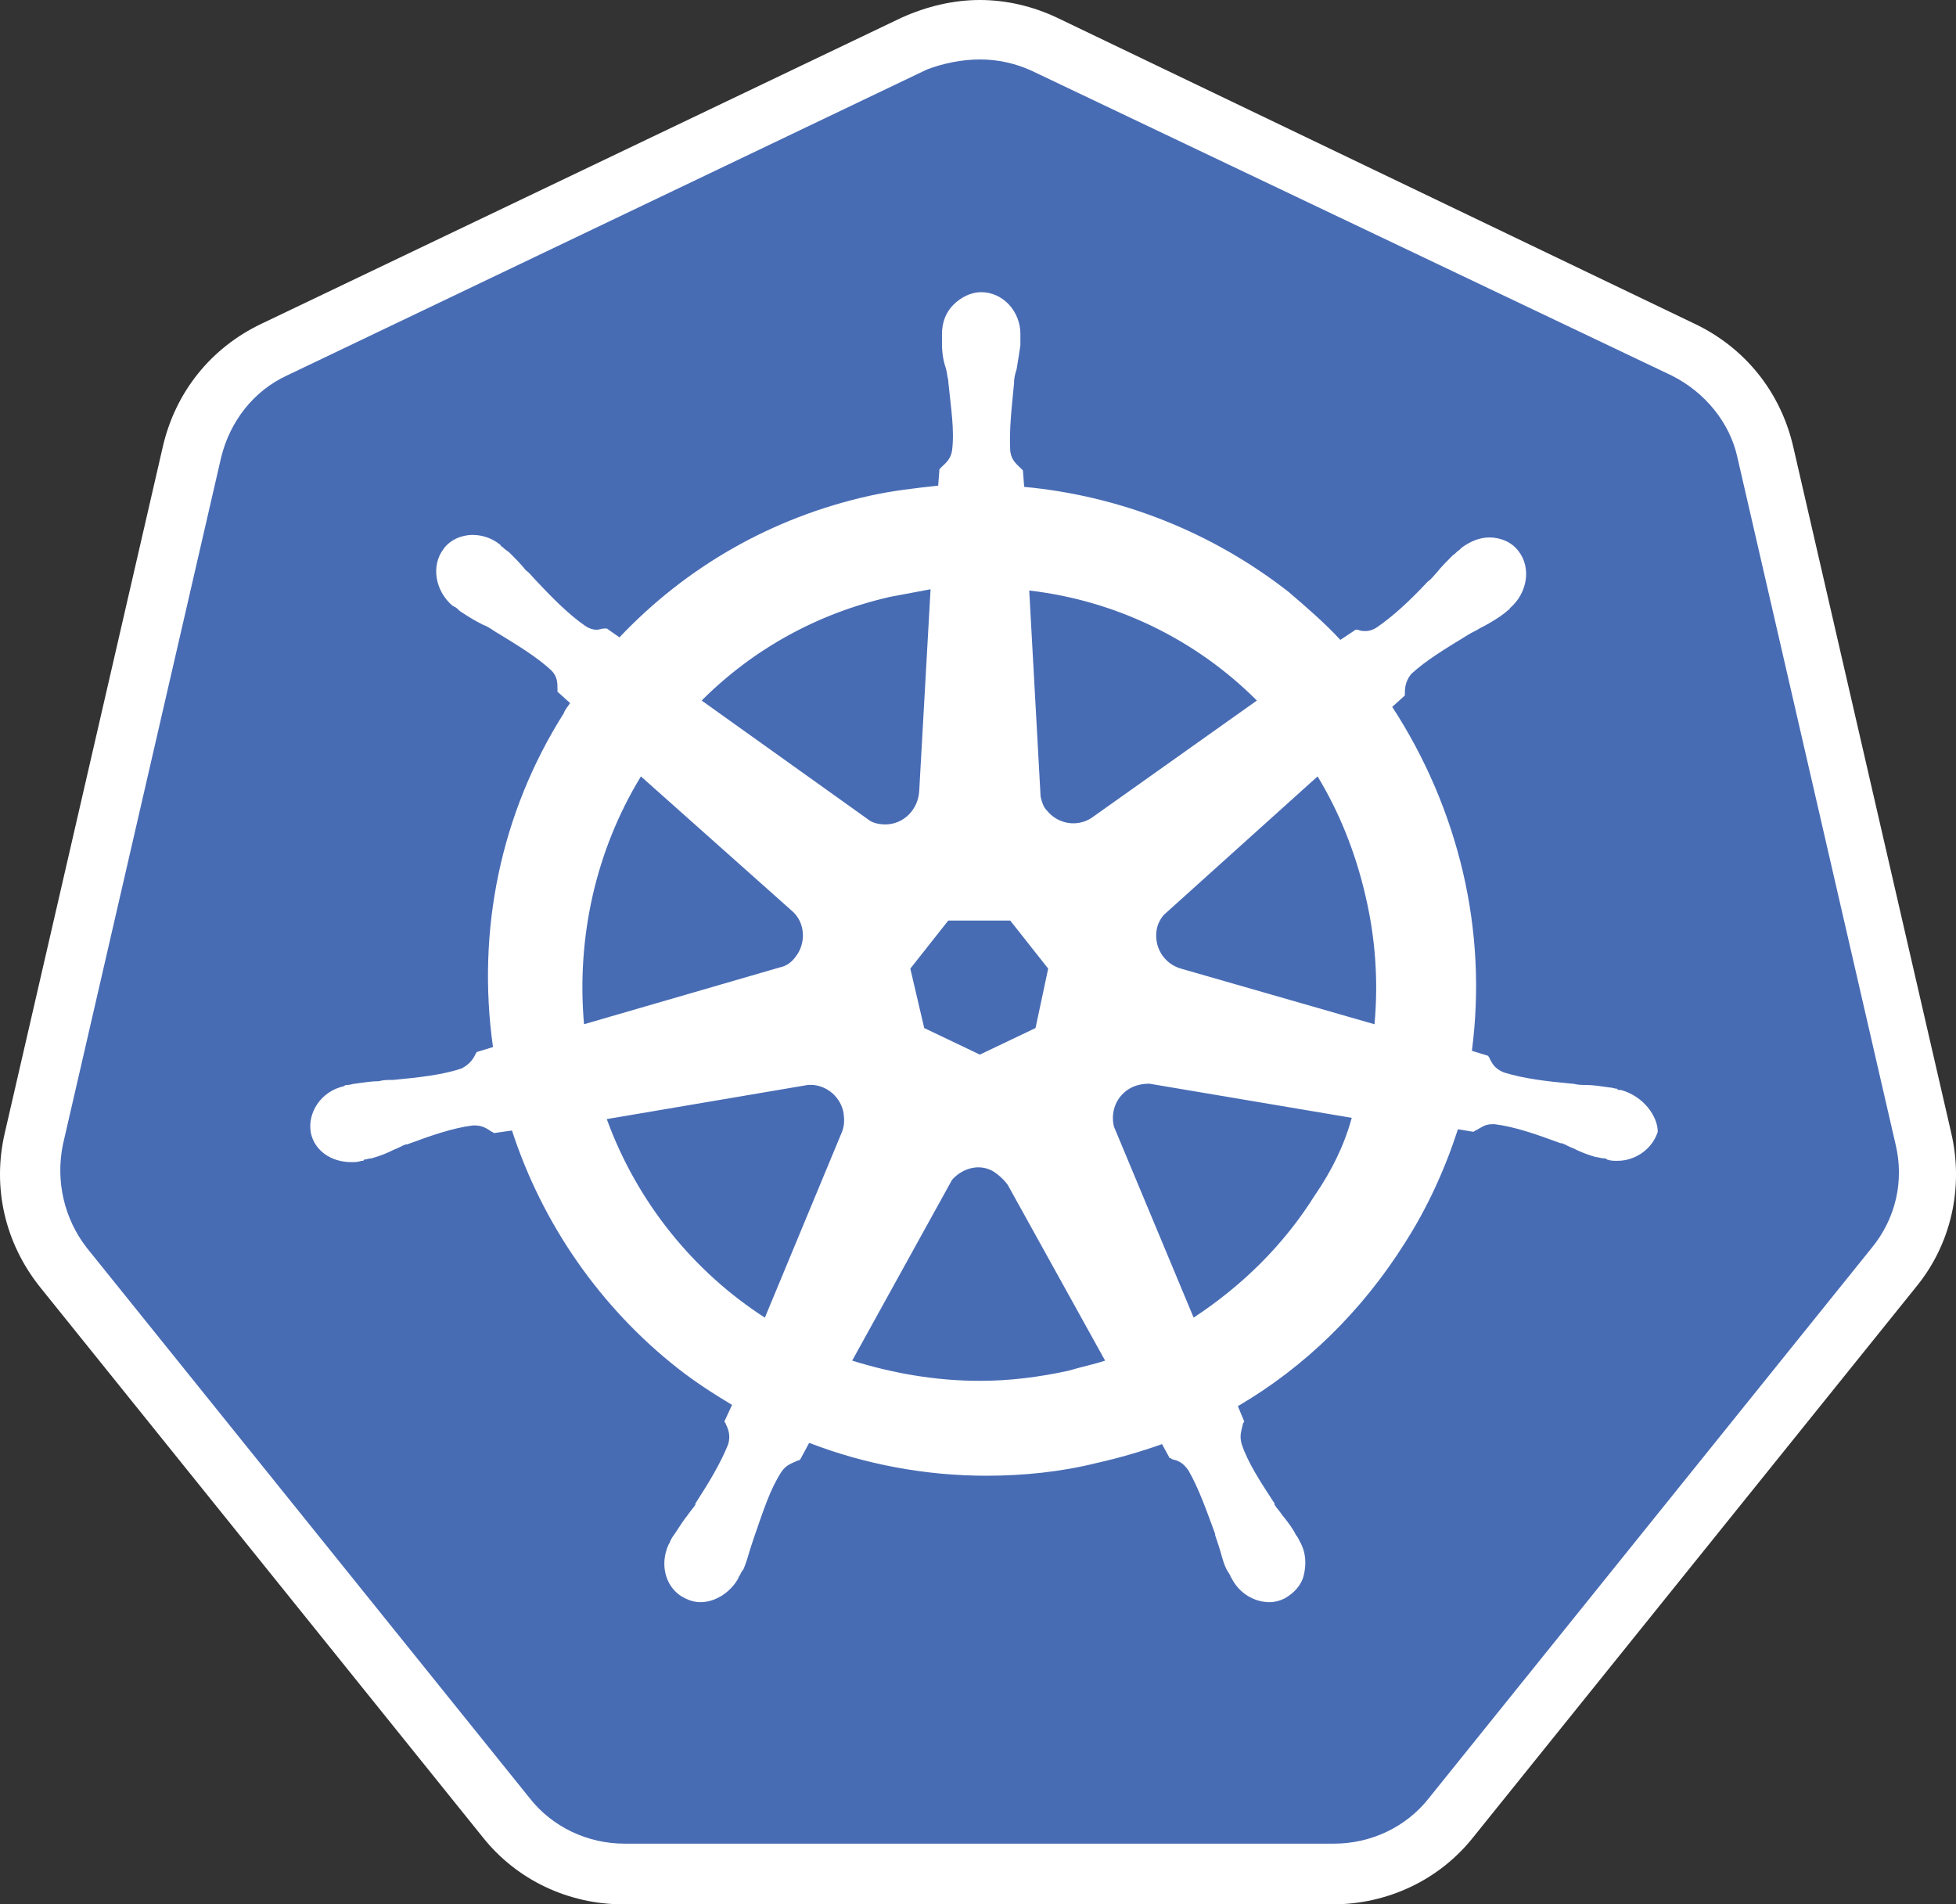 <?xml version="1.0" encoding="UTF-8"?>
<svg id="Layer_2" data-name="Layer 2" xmlns="http://www.w3.org/2000/svg" viewBox="0 0 1026.93 1000">
  <rect x="0" y="0" width="1026.93" height="1000" fill="#333333" stroke="none"/>
  <defs>
    <style>
      .cls-1 {
        fill: #fff;
      }

      .cls-2 {
        fill: #486cb4;
      }
    </style>
  </defs>
  <g id="Layer_1-2" data-name="Layer 1">
    <g>
      <path class="cls-2" d="m327.88,984.06c-23.91,0-46.48-10.62-61.75-29.88L33.72,665.34c-15.27-19.26-21.25-43.82-15.27-67.73L101.45,237.05c5.31-23.91,21.25-43.16,43.16-53.78L480.6,22.57c10.63-5.31,22.58-7.96,34.53-7.96s23.9,2.65,34.53,7.97l335.99,160.03c21.91,10.62,37.85,29.88,43.16,53.78l83,360.56c5.31,23.91,0,48.47-15.27,67.73l-232.41,288.84c-15.27,18.59-37.85,29.88-61.75,29.88l-374.5.66h0Z"/>
      <path class="cls-1" d="m514.46,31.21c9.3,0,18.59,1.99,27.23,5.97l335.99,160.03c17.26,8.63,30.54,24.57,34.53,43.16l83,360.56c4.65,19.26,0,39.18-12.62,54.45l-232.4,288.85c-11.95,15.27-30.55,23.9-49.8,23.9h-372.51c-19.26,0-37.85-8.63-49.8-23.9L45.67,655.38c-11.95-15.27-16.6-35.19-12.62-54.45L116.06,240.37c4.65-19.26,17.26-35.19,34.53-43.16L486.58,36.53c8.63-3.32,18.59-5.31,27.89-5.31h0Zm0-31.21c-13.94,0-27.89,3.32-41.17,9.3L137.31,169.99c-26.56,12.62-45.15,35.85-51.79,64.41L2.51,594.96c-6.64,28.55,0,57.77,18.59,81.01l232.4,288.84c17.93,22.57,45.15,35.19,73.71,35.19h372.51c28.55,0,55.78-12.62,73.71-35.19l232.41-288.85c18.59-22.57,25.23-52.45,18.59-81.01l-83-360.56c-6.64-28.55-25.23-51.79-51.79-64.41L554.97,9.29C542.35,3.32,528.41,0,514.46,0Z"/>
      <path class="cls-1" d="m851.11,572.38q-.66,0,0,0h-.66c-.66,0-1.33,0-1.33-.66-1.33,0-2.65-.66-3.98-.66-4.65-.66-8.63-1.33-12.62-1.33-1.99,0-3.98,0-6.64-.67h-.66c-13.94-1.33-25.23-2.65-35.86-5.97-4.65-1.99-5.97-4.65-7.31-7.31,0-.66-.66-.66-.66-1.33l-8.63-2.65c4.08-31.24,2.5-62.95-4.65-93.63-7.25-30.93-19.83-60.37-37.18-86.98l6.64-5.97v-1.33c0-3.32.66-6.64,3.32-9.96,7.97-7.31,17.93-13.28,29.88-20.58,1.99-1.33,3.98-1.99,5.97-3.32,3.98-1.99,7.31-3.98,11.29-6.64.66-.66,1.99-1.33,3.32-2.65.66-.67,1.33-.67,1.33-1.33,9.3-7.97,11.29-21.25,4.65-29.88-3.32-4.65-9.3-7.3-15.27-7.3-5.31,0-9.96,1.99-14.61,5.31l-1.33,1.33c-1.33.66-1.99,1.99-3.32,2.66-3.32,3.32-5.98,5.97-8.63,9.3-1.33,1.33-2.65,3.32-4.65,4.65-9.3,9.96-17.93,17.93-26.56,23.91-1.99,1.33-3.98,1.99-5.97,1.99-1.33,0-2.66,0-3.98-.67h-1.33l-7.97,5.31c-8.63-9.3-17.93-17.26-27.22-25.23-40.03-31.29-88.2-50.42-138.78-55.12l-.66-8.63-1.33-1.33c-1.99-1.99-4.65-3.98-5.31-8.63-.66-10.63.67-22.58,1.99-35.86v-.66c0-1.99.66-4.65,1.33-6.64.66-3.98,1.33-7.97,1.99-12.62v-5.97c0-11.95-9.3-21.91-20.58-21.91-5.31,0-10.63,2.65-14.61,6.64-3.98,3.98-5.97,9.3-5.97,15.27v5.31c0,4.65.66,8.63,1.99,12.62.66,1.99.66,3.98,1.33,6.64v.66c1.33,13.28,3.32,25.23,1.99,35.86-.66,4.65-3.32,6.64-5.31,8.63l-1.33,1.33-.67,8.63c-11.95,1.33-23.91,2.65-35.86,5.31-51.13,11.29-96.28,37.19-131.47,74.37l-6.64-4.65h-1.33c-1.33,0-2.66.66-3.98.66-1.99,0-3.98-.66-5.98-1.99-8.63-5.97-17.26-14.61-26.56-24.57-1.33-1.33-2.65-3.32-4.65-4.65-2.66-3.32-5.31-5.98-8.64-9.3-.66-.67-1.99-1.33-3.32-2.66-.66-.66-1.33-.66-1.33-1.33-4.11-3.4-9.27-5.28-14.61-5.31-5.98,0-11.95,2.66-15.27,7.31-6.64,8.63-4.65,21.91,4.65,29.88.66,0,.66.67,1.33.67,1.33.66,1.99,1.99,3.32,2.65,3.98,2.65,7.31,4.65,11.29,6.64,1.99.66,3.98,1.99,5.98,3.32,11.95,7.3,21.91,13.28,29.88,20.58,3.32,3.32,3.32,6.64,3.32,9.96v1.33l6.64,5.98c-1.33,1.99-2.65,3.32-3.32,5.31-33.2,52.46-45.82,114.21-37.18,175.3l-8.63,2.65c0,.67-.66.67-.66,1.33-1.33,2.66-3.32,5.31-7.31,7.31-9.96,3.32-21.91,4.65-35.85,5.98h-.67c-1.99,0-4.65,0-6.64.66-3.98,0-7.97.66-12.62,1.33-1.33,0-2.65.67-3.98.67-.66,0-1.33,0-1.99.66-11.95,2.65-19.26,13.94-17.26,24.56,1.99,9.3,10.63,15.28,21.25,15.28,1.99,0,3.32,0,5.31-.67.66,0,1.33,0,1.33-.66,1.33,0,2.65-.66,3.98-.66,4.65-1.33,7.97-2.65,11.96-4.65,1.99-.66,3.98-1.99,5.97-2.65h.66c12.62-4.65,23.91-8.64,34.53-9.96h1.33c3.98,0,6.64,1.99,8.63,3.32.66,0,.66.66,1.33.66l9.3-1.33c15.94,49.13,46.48,92.96,86.98,124.83,9.3,7.3,18.59,13.28,28.55,19.26l-3.98,8.63c0,.67.66.67.66,1.33,1.33,2.66,2.65,5.98,1.33,10.63-3.98,9.96-9.96,19.92-17.26,31.21v.66c-1.33,1.99-2.65,3.32-3.98,5.31-2.66,3.32-4.65,6.64-7.31,10.63-.66.66-1.33,1.99-1.99,3.32,0,.66-.66,1.33-.66,1.33-5.31,11.29-1.33,23.91,8.63,28.55,2.65,1.33,5.31,1.99,7.97,1.99,7.97,0,15.94-5.31,19.92-12.62,0-.66.66-1.33.66-1.33.66-1.33,1.33-2.65,1.99-3.32,1.99-4.65,2.66-7.97,3.98-11.95l1.99-5.97c4.65-13.28,7.97-23.91,13.94-33.2,2.65-3.98,5.98-4.65,8.63-5.98q.66,0,1.33-.66l4.65-8.63c29.22,11.29,61.09,17.26,92.96,17.26,19.26,0,39.18-1.99,57.77-6.64,11.7-2.62,23.23-5.94,34.53-9.96l3.98,7.31q.67,0,1.33.66c3.32.66,5.97,1.99,8.63,5.98,5.31,9.3,9.3,20.58,13.94,33.2v.66l1.99,5.97c1.33,3.98,1.99,7.97,3.98,11.95.67,1.33,1.33,1.99,1.99,3.32,0,.66.67,1.33.67,1.33,3.98,7.97,11.95,12.62,19.92,12.62,2.66,0,5.31-.67,7.97-1.99,4.65-2.65,8.63-6.64,9.96-11.95,1.33-5.31,1.33-11.29-1.33-16.6,0-.66-.67-.66-.67-1.33-.66-1.33-1.33-2.65-1.99-3.32-1.99-3.98-4.65-7.31-7.31-10.63-1.33-1.99-2.65-3.32-3.98-5.31v-.67c-7.31-11.29-13.95-21.25-17.27-31.21-1.33-4.65,0-7.3.66-10.62,0-.66.66-.66.66-1.33l-3.32-7.97c35.19-20.58,65.07-49.8,87.65-85.66,11.95-18.59,21.25-39.18,27.89-59.76l7.97,1.33c.67,0,.67-.66,1.33-.66,2.66-1.33,4.65-3.32,8.64-3.32h1.33c10.63,1.33,21.91,5.31,34.53,9.96h.66c1.99.66,3.98,1.99,5.97,2.65,3.98,1.99,7.31,3.32,11.95,4.65,1.33,0,2.65.66,3.98.66.66,0,1.33,0,1.99.66,1.99.66,3.32.66,5.31.66,9.96,0,18.59-6.64,21.25-15.27,0-7.97-7.31-18.59-19.26-21.91h0Zm-307.44-32.54l-29.22,13.95-29.22-13.95-7.3-31.21,19.92-25.23h32.54l19.92,25.23-6.64,31.21h0Zm173.31-69.05c5.15,21.96,6.72,44.6,4.65,67.06l-101.59-29.21c-9.3-2.65-14.61-11.95-12.62-21.25.66-2.66,1.99-5.31,3.98-7.31l80.35-72.38c11.29,18.59,19.92,39.84,25.23,63.08h0Zm-57.11-102.92l-86.98,61.75c-7.31,4.65-17.27,3.32-23.24-3.98-1.99-1.99-2.65-4.65-3.32-7.31l-5.97-108.24c45.22,5.21,87.35,25.57,119.52,57.77h0Zm-192.56-54.46c7.31-1.33,13.94-2.65,21.25-3.98l-5.97,106.24c-.66,9.3-7.97,17.26-17.93,17.26-2.65,0-5.97-.66-7.97-1.99l-88.31-63.08c27.23-27.23,61.09-45.82,98.94-54.45h0Zm-130.81,94.29l79.02,70.38c7.31,5.98,7.97,17.26,1.99,24.57-1.99,2.65-4.65,4.65-7.97,5.31l-102.92,29.88c-3.98-45.15,5.97-90.97,29.88-130.15h0Zm-17.93,179.95l105.58-17.93c8.63-.66,16.6,5.31,18.59,13.95.66,3.98.66,7.31-.66,10.63l-40.51,97.61c-37.18-23.91-67.06-60.43-83-104.25h0Zm242.37,132.14c-15.27,3.32-30.55,5.31-46.48,5.31-23.24,0-45.82-3.98-67.06-10.62l52.45-94.95c5.31-5.98,13.94-8.63,21.25-4.65,3.1,1.9,5.81,4.38,7.97,7.3l51.13,92.3c-5.97,1.99-12.62,3.32-19.26,5.31h0Zm129.48-92.3c-16.6,26.56-38.52,47.81-63.74,64.41l-41.83-100.27c-1.99-7.96,1.33-16.6,9.3-20.58,2.65-1.33,5.97-1.99,9.3-1.99l106.24,17.93c-3.98,14.61-10.63,27.89-19.26,40.51h0Z"/>
    </g>
  </g>
</svg>